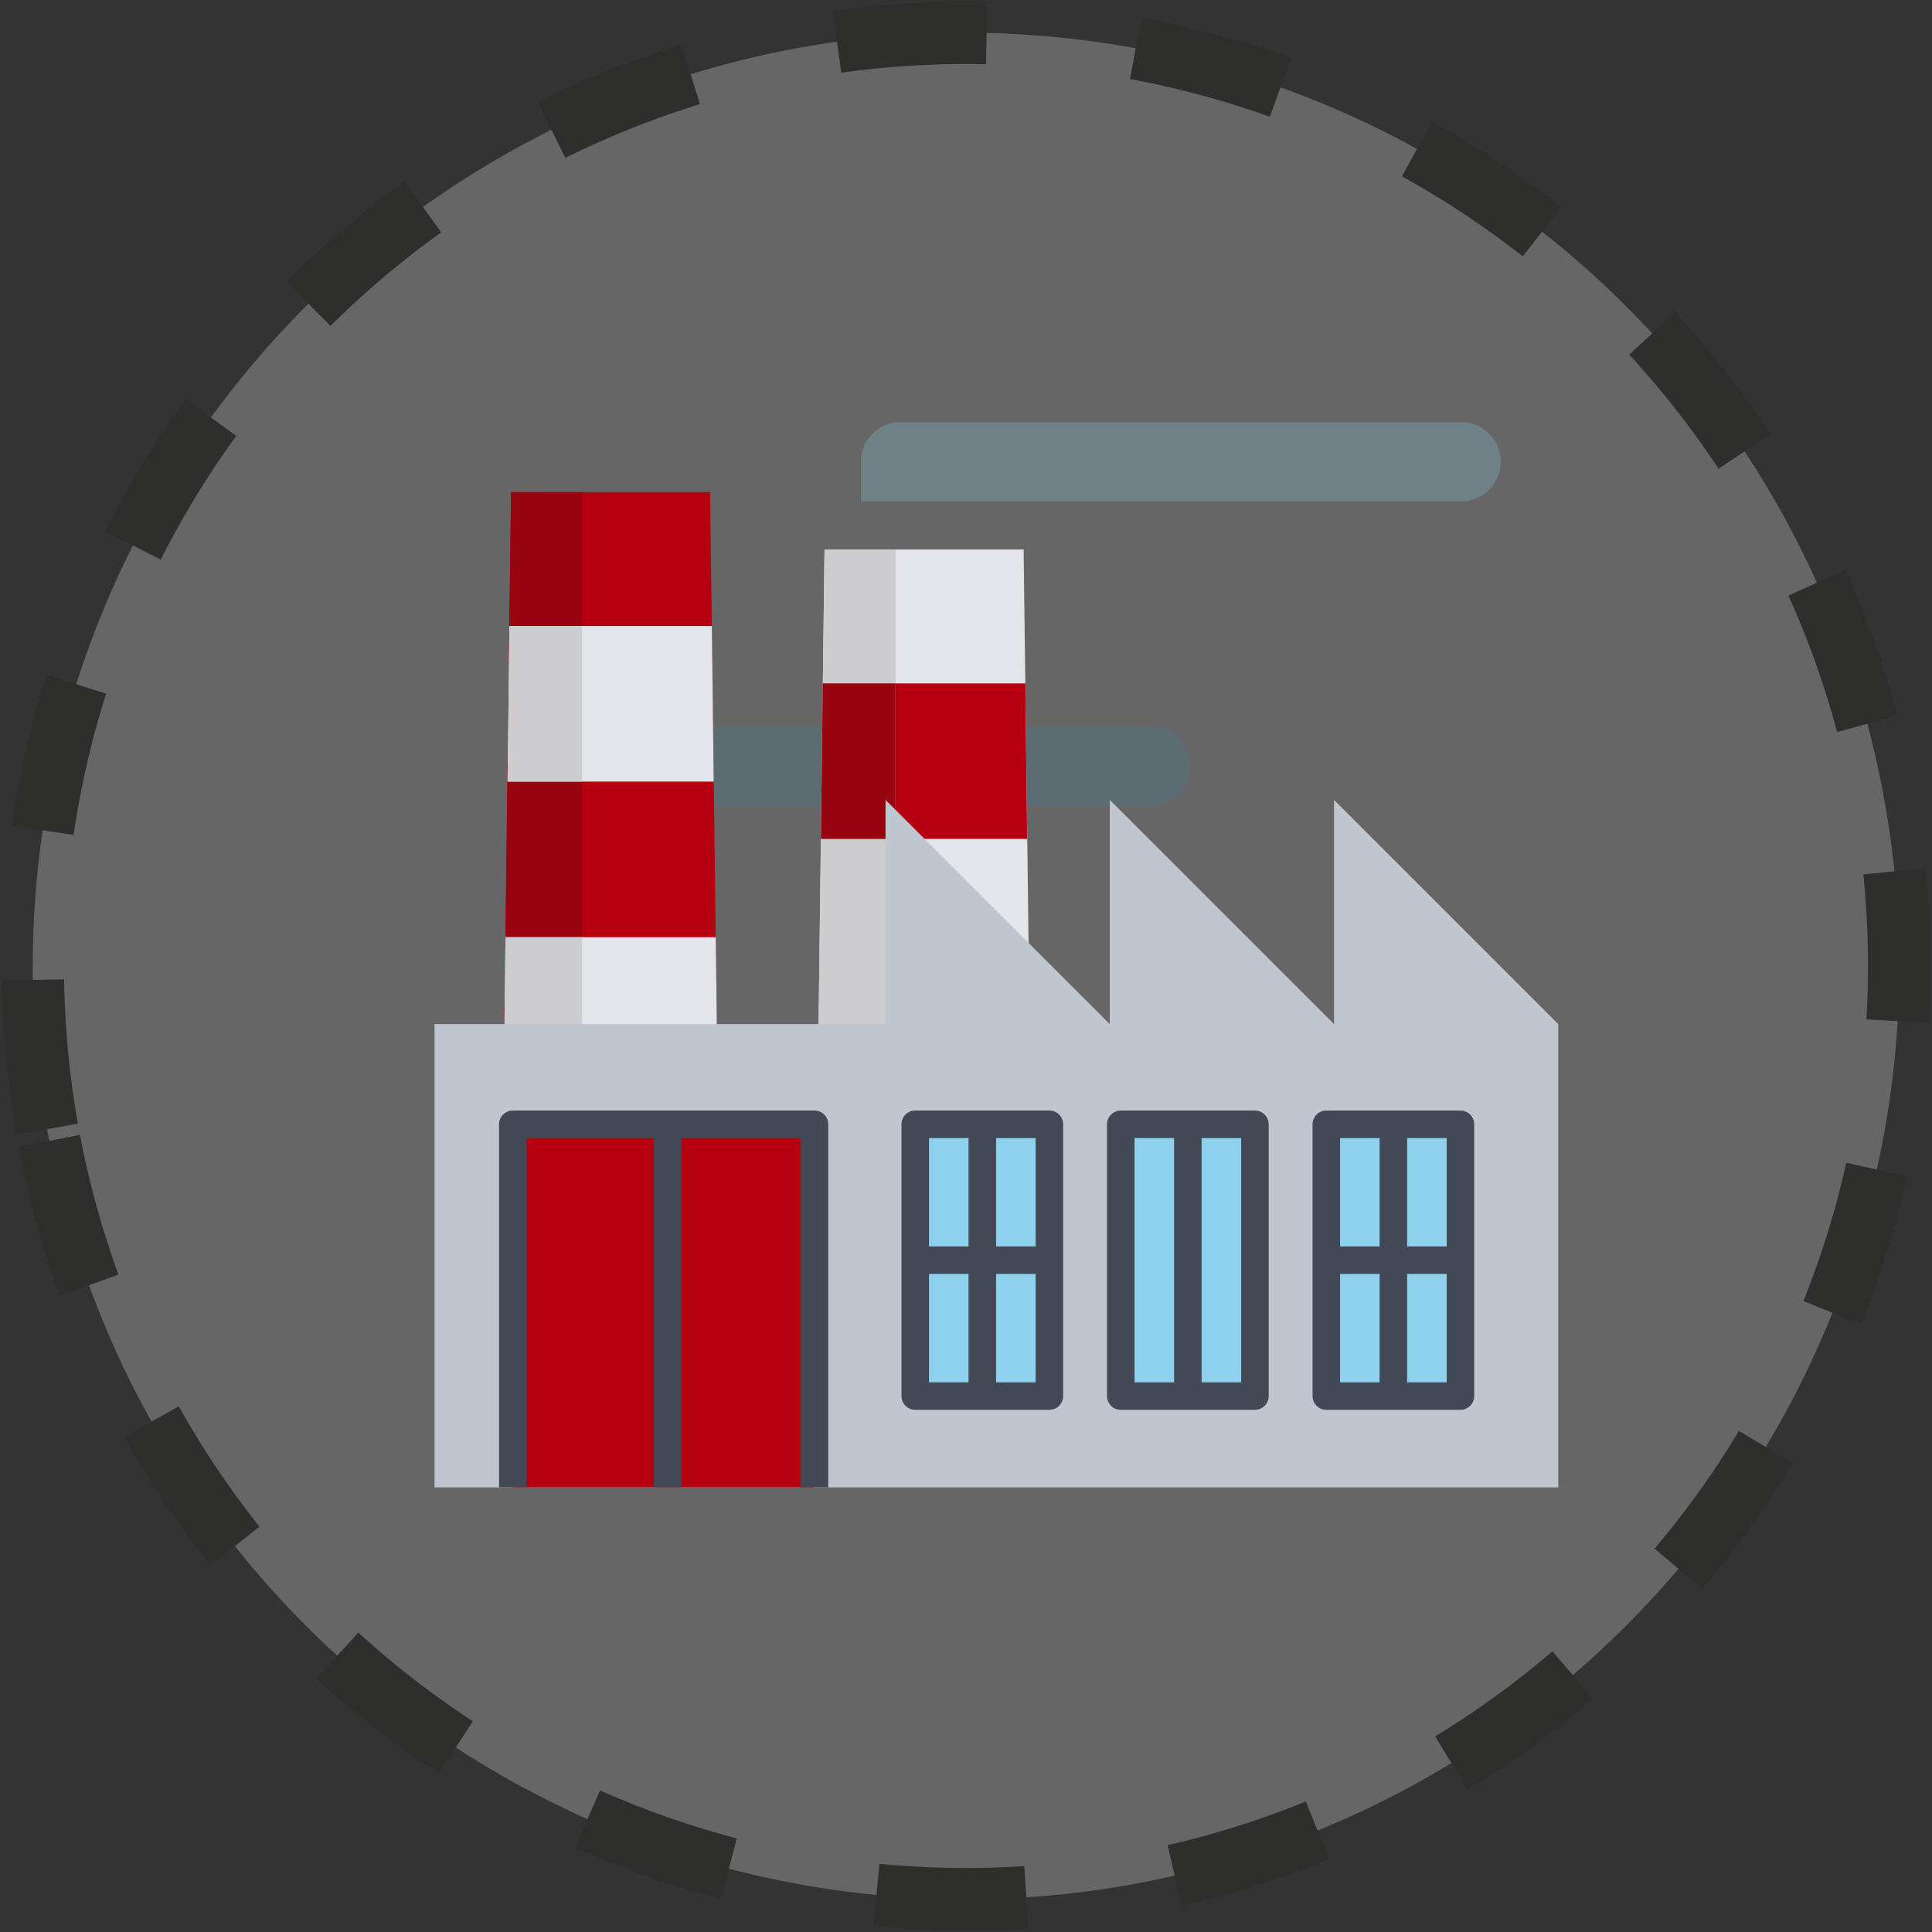 <svg xmlns="http://www.w3.org/2000/svg" width="154.511" height="154.51" viewBox="0 0 154.511 154.51"><rect x="0" y="0" width="154.511" height="154.51" fill="#333333" stroke="none"/><defs><style>.a{fill:#fff;opacity:0.25;}.b{fill:none;stroke:#2e2e2d;stroke-miterlimit:10;stroke-width:5px;stroke-dasharray:12;}.c{fill:#5b6d72;}.d{fill:#6e8187;}.e{fill:#b60010;}.f{fill:#980510;}.g{fill:#e3e5eb;}.h{fill:#cdcdd0;}.i{fill:#bfc6cf;}.j{fill:#8ed1ef;}.k{fill:#414a54;}</style></defs><g transform="translate(2.607 2.606)"><g transform="translate(0)"><path class="a" d="M2033.9,227.692a74.636,74.636,0,1,1,86.532,60.443A74.635,74.635,0,0,1,2033.9,227.692Z" transform="translate(-2032.738 -139.998)"/><path class="b" d="M2033.9,227.692a74.636,74.636,0,1,1,86.532,60.443A74.635,74.635,0,0,1,2033.9,227.692Z" transform="translate(-2032.738 -139.998)"/></g><path class="c" d="M2170.336,266.4h-48v-3.173a3.173,3.173,0,0,1,3.172-3.173h44.823a3.173,3.173,0,0,1,3.173,3.173h0A3.173,3.173,0,0,1,2170.336,266.4Z" transform="translate(-2080.911 -204.543)"/><path class="d" d="M2224.017,213.717h-48v-3.173a3.173,3.173,0,0,1,3.173-3.173h44.822a3.173,3.173,0,0,1,3.173,3.173h0A3.172,3.172,0,0,1,2224.017,213.717Z" transform="translate(-2109.772 -176.22)"/><path class="e" d="M2131.3,278.979h-17.417l.1-8.281.642-51.213h15.923Z" transform="translate(-2076.366 -182.733)"/><path class="f" d="M2120.434,219.485V270.7h-6.322l.642-51.213Z" transform="translate(-2076.487 -182.733)"/><g transform="translate(37.67 47.461)"><path class="g" d="M2131.329,308.91h-17.117l.121-10.15v-.16l.026-2.133h16.819Z" transform="translate(-2114.211 -271.582)"/><path class="g" d="M2131.38,255.089h-16.49l.149-12.443h16.191Z" transform="translate(-2114.576 -242.647)"/></g><g transform="translate(37.67 47.461)"><path class="h" d="M2120.853,242.647v12.443h-5.963l.149-12.443Z" transform="translate(-2114.576 -242.647)"/><path class="h" d="M2120.488,296.467V308.91h-6.276l.121-10.15v-.16l.027-2.133Z" transform="translate(-2114.211 -271.582)"/></g><path class="g" d="M2168.1,288.9h17.416l-.747-59.494h-15.923Z" transform="translate(-2105.512 -188.065)"/><path class="e" d="M2169.1,265.008h16.491l-.15-12.442h-16.192Z" transform="translate(-2106.051 -200.518)"/><path class="h" d="M2174.648,229.4v51.213h-6.322l.642-51.213Z" transform="translate(-2105.635 -188.065)"/><path class="f" d="M2175.066,252.564v12.443H2169.1l.149-12.443Z" transform="translate(-2106.053 -200.517)"/><path class="i" d="M2174.2,272.718v17.933l-17.933-17.933v17.933l-17.933-17.933v17.933h-36.071V327.7h89.87V290.651Z" transform="translate(-2070.119 -211.353)"/><g transform="translate(70.589 87.31)"><rect class="j" width="10.729" height="21.732" transform="translate(32.874)"/><rect class="j" width="10.729" height="21.732"/><rect class="j" width="10.729" height="21.732" transform="translate(16.437)"/></g><g transform="translate(69.488 86.21)"><path class="k" d="M2265.957,350.386h-10.728a1.1,1.1,0,0,1-1.1-1.1V327.552a1.1,1.1,0,0,1,1.1-1.1h10.728a1.1,1.1,0,0,1,1.1,1.1v21.733A1.1,1.1,0,0,1,2265.957,350.386Zm-9.628-2.2h8.528V328.653h-8.528Z" transform="translate(-2221.253 -326.452)"/><rect class="k" width="2.201" height="21.732" transform="translate(38.239 1.1)"/><rect class="k" width="10.729" height="2.201" transform="translate(33.975 10.867)"/><path class="k" d="M2194.856,350.386h-10.729a1.1,1.1,0,0,1-1.1-1.1V327.552a1.1,1.1,0,0,1,1.1-1.1h10.729a1.1,1.1,0,0,1,1.1,1.1v21.733A1.1,1.1,0,0,1,2194.856,350.386Zm-9.628-2.2h8.528V328.653h-8.528Z" transform="translate(-2183.027 -326.452)"/><rect class="k" width="2.201" height="21.732" transform="translate(5.365 1.1)"/><rect class="k" width="10.729" height="2.201" transform="translate(1.1 10.867)"/><path class="k" d="M2230.407,350.386h-10.728a1.1,1.1,0,0,1-1.1-1.1V327.552a1.1,1.1,0,0,1,1.1-1.1h10.728a1.1,1.1,0,0,1,1.1,1.1v21.733A1.1,1.1,0,0,1,2230.407,350.386Zm-9.628-2.2h8.528V328.653h-8.528Z" transform="translate(-2202.141 -326.452)"/><rect class="k" width="2.201" height="21.732" transform="translate(21.802 1.1)"/></g><rect class="e" width="24.129" height="29.034" transform="translate(38.402 87.31)"/><g transform="translate(37.302 86.21)"><path class="k" d="M2139.745,356.586h-2.2V328.653h-21.929v27.933h-2.2V327.552a1.1,1.1,0,0,1,1.1-1.1h24.129a1.1,1.1,0,0,1,1.1,1.1Z" transform="translate(-2113.414 -326.452)"/><rect class="k" width="2.201" height="29.034" transform="translate(12.38 1.1)"/></g></g></svg>